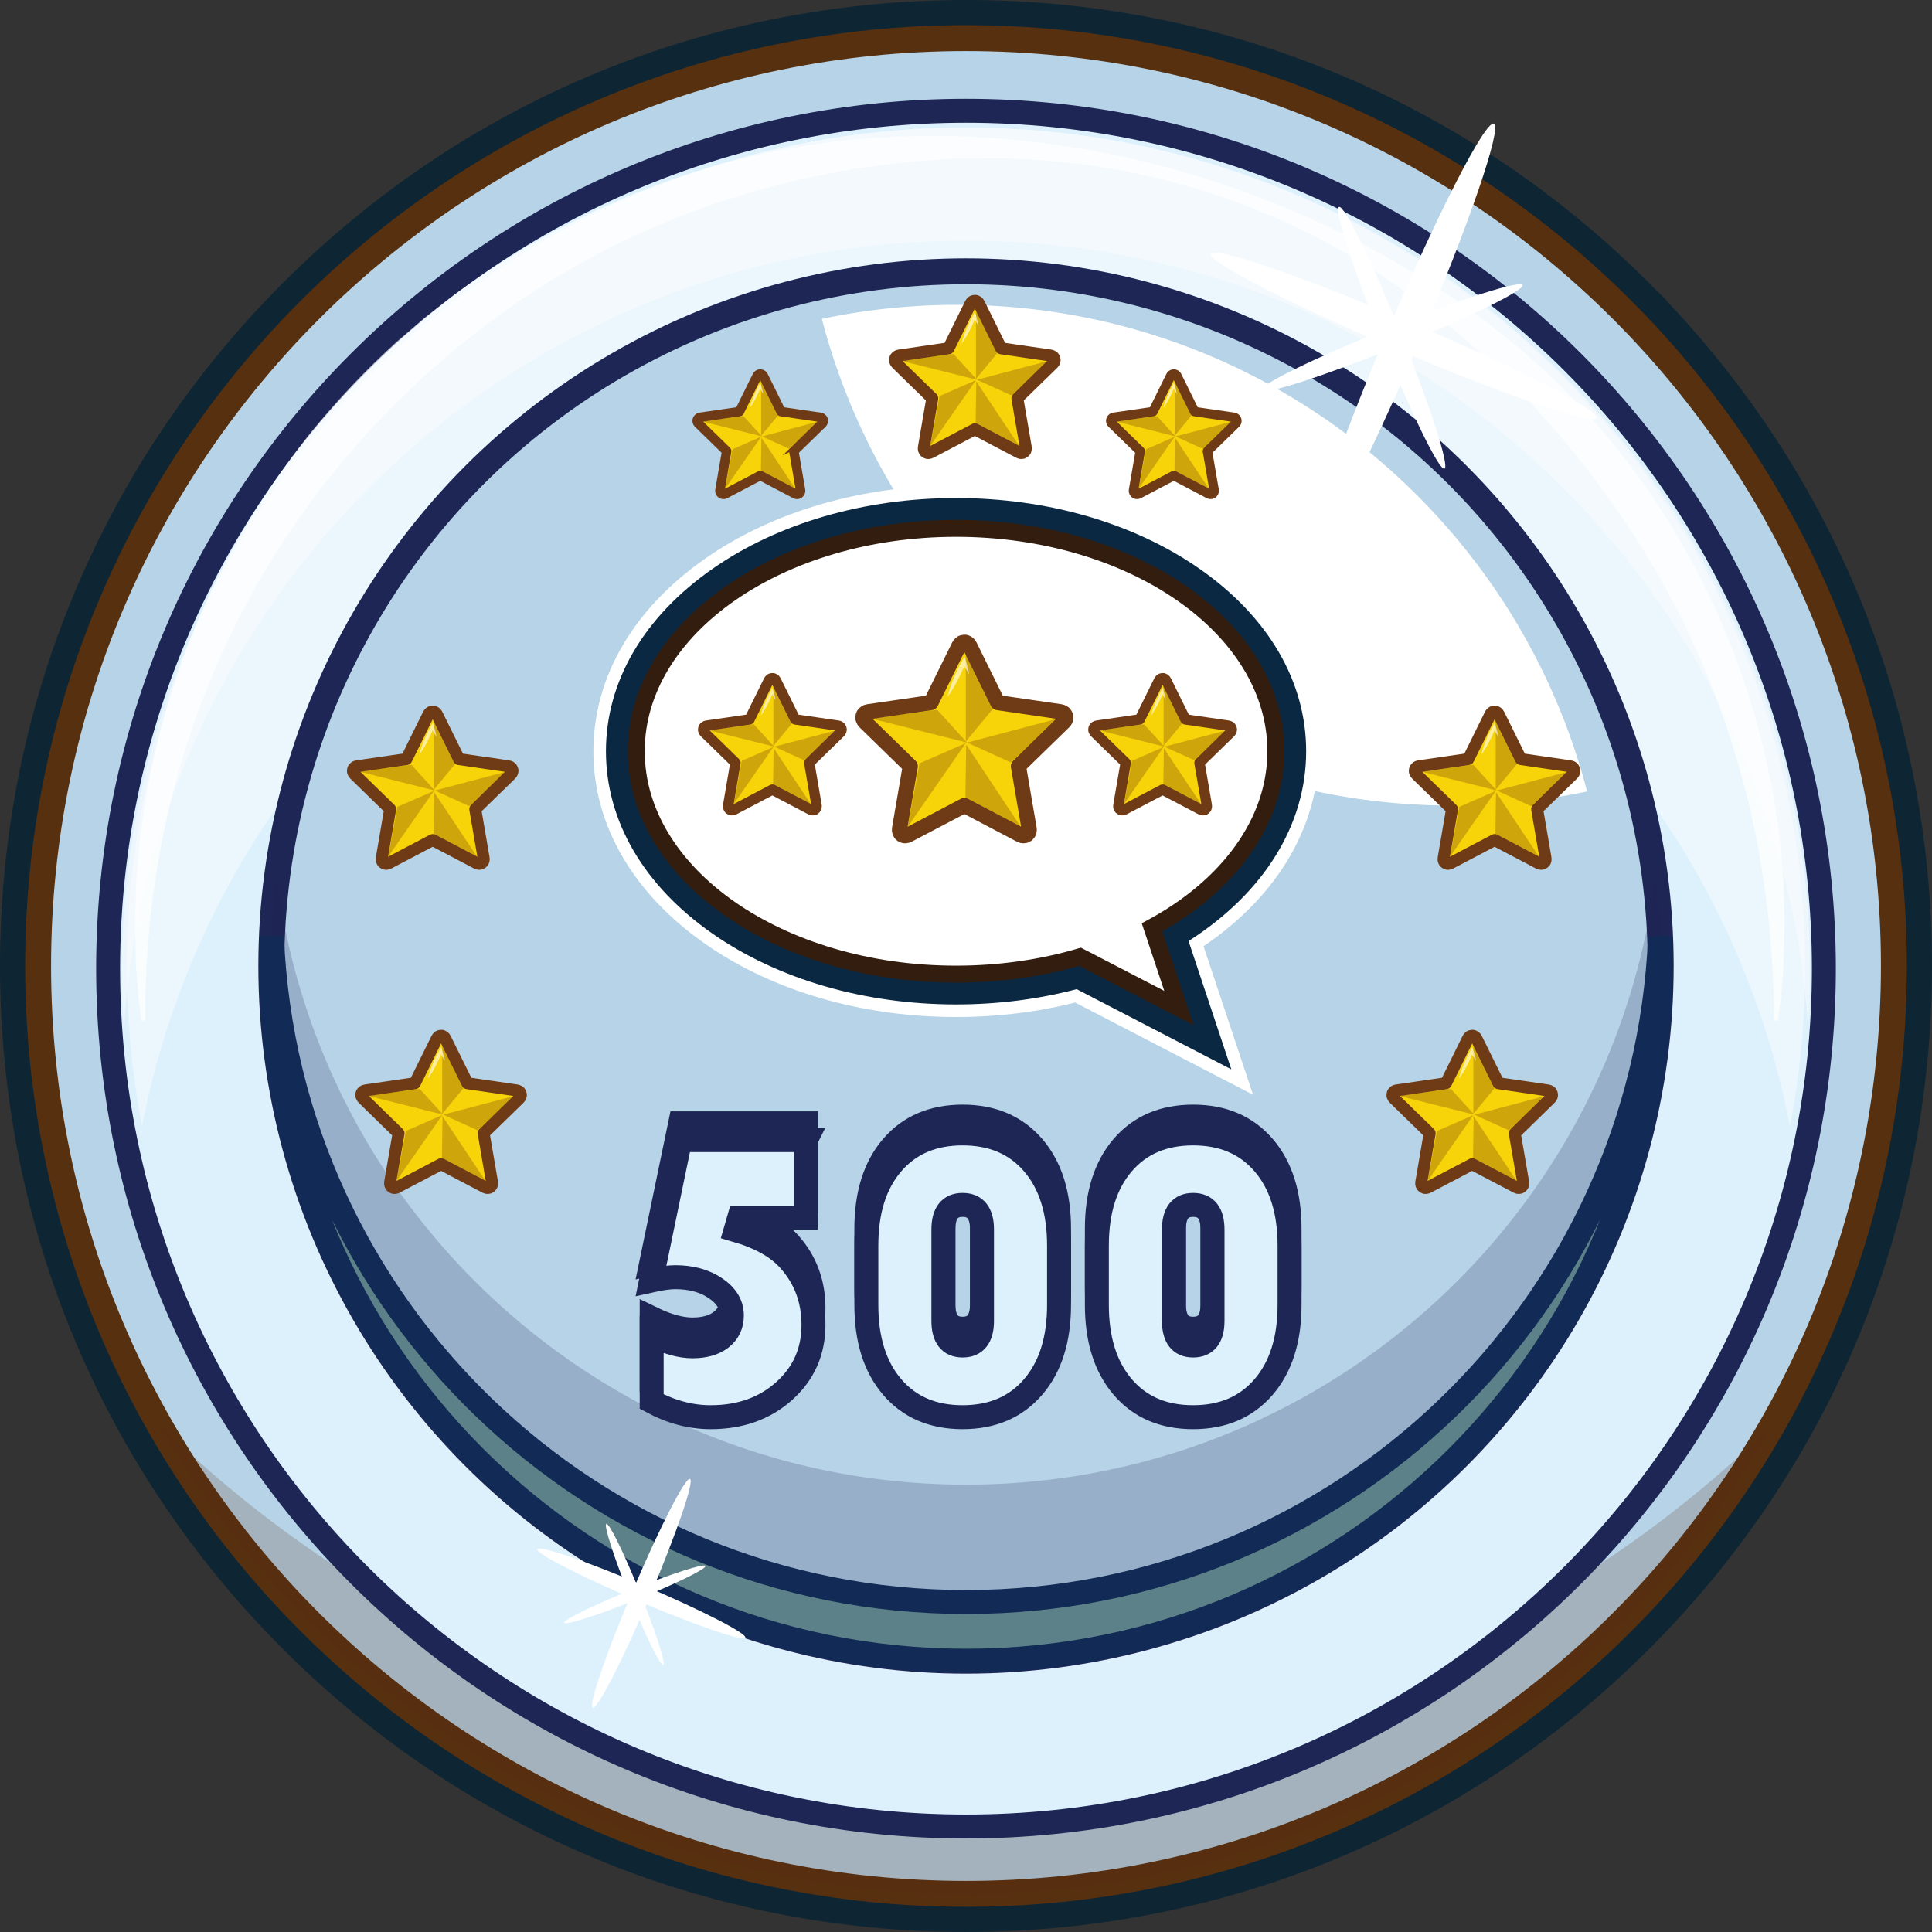 <svg height="691.384" width="691.389" xmlns="http://www.w3.org/2000/svg"><rect width="100%" height="100%" fill="#333333" stroke="none"/><path d="M13.637 345.694c0-183.391 148.669-332.058 332.059-332.058s332.056 148.667 332.056 332.058c0 183.387-148.666 332.055-332.056 332.055S13.637 529.081 13.637 345.694z" fill="#1f74ba" stroke="#8baed1" stroke-miterlimit="10" stroke-width="12.368"/><path d="M583.773 107.615C520.182 44.022 435.631 9 345.696 9c-89.934 0-174.486 35.022-238.079 98.615C44.023 171.208 9 255.76 9 345.694c0 89.932 35.023 174.482 98.617 238.076 63.593 63.592 148.145 98.613 238.079 98.613 89.935 0 174.486-35.021 238.078-98.613 63.594-63.594 98.615-148.145 98.615-238.076 0-89.935-35.022-174.486-98.616-238.079z" fill="#8baed1" stroke="#0e2533" stroke-miterlimit="10" stroke-width="18"/><path d="M13.637 345.694c0-183.391 148.669-332.058 332.059-332.058s332.056 148.667 332.056 332.058c0 183.387-148.666 332.055-332.056 332.055S13.637 529.081 13.637 345.694z" fill="#b7d3e7" stroke="#573010" stroke-miterlimit="10" stroke-width="9.273"/><path d="M345.697 627.749c-112.447 0-214.361-45.023-288.748-118.008 57.125 100.34 165.028 168.008 288.747 168.008 123.718 0 231.619-67.668 288.744-168.004-74.385 72.981-176.297 118.004-288.743 118.004z" fill="#573010" opacity=".2"/><path d="M38.693 346.638c0-169.553 137.451-307.001 307.003-307.001s307 137.449 307 307.001c0 169.549-137.447 306.998-307 306.998S38.693 516.187 38.693 346.638z" fill="#ddf1fc" stroke="#1e2655" stroke-miterlimit="10" stroke-width="8.573"/><path d="M345.696 159.893c146.316 0 268.166 104.647 294.851 243.175a301.693 301.693 0 005.451-57.128c0-165.854-134.451-300.303-300.302-300.303-165.853 0-300.304 134.45-300.304 300.303 0 19.536 1.887 38.632 5.452 57.128C77.528 264.54 199.381 159.893 345.696 159.893z" fill="#fff" opacity=".4"/><circle cx="345.696" cy="345.692" fill="#b7d3e7" r="248.609" stroke="#1e2655" stroke-miterlimit="10" stroke-width="9.273"/><path d="M345.696 531.293c-126.632 0-231.147-94.677-246.63-217.104a250.964 250.964 0 00-1.979 31.503c0 137.301 111.305 248.607 248.609 248.607 137.302 0 248.609-111.307 248.609-248.607 0-10.672-.674-21.186-1.979-31.503-15.482 122.427-120 217.104-246.63 217.104z" fill="#202154" opacity=".2"/><path d="M294.112 114.121c26.076 100.187 117.146 174.148 225.499 174.148 16.578 0 32.748-1.744 48.346-5.036-26.076-100.188-117.148-174.148-225.499-174.148a233.976 233.976 0 00-48.346 5.036z" fill="#fff"/><path d="M345.696 573.302c-133.771 0-242.845-105.656-248.371-238.066-.15 3.468-.238 6.952-.238 10.457 0 137.301 111.305 248.607 248.609 248.607 137.302 0 248.609-111.307 248.609-248.607 0-3.506-.088-6.991-.238-10.46-5.524 132.411-114.602 238.069-248.371 238.069z" fill="#5d8188" stroke="#112b56" stroke-miterlimit="10" stroke-width="8.573"/><path d="M345.696 86.138c160.019 0 290.953 124.433 301.375 281.816.445-6.695.689-13.443.689-20.252 0-166.825-135.236-302.066-302.064-302.066-166.827 0-302.067 135.241-302.067 302.066 0 6.809.246 13.557.688 20.252C54.741 210.571 185.675 86.138 345.696 86.138z" fill="#f9fafb" opacity=".6"/><g fill="#fff"><path d="M634.869 365.183l-.224-10.791-.248-5.838c-.05-1.05-.071-2.236-.15-3.307l-.303-3.671c-.475-5.071-.689-10.986-1.642-17.362l-.618-4.935c-.218-1.685-.395-3.41-.722-5.179l-1.847-11.076-.242-1.449-.318-1.452-.646-2.945-1.326-6.052-.664-3.108c-.22-1.046-.535-2.081-.802-3.136l-1.696-6.413a313.628 313.628 0 00-21.211-56.223c-9.726-19.75-22.638-39.897-38.382-59.57l-6.115-7.293c-1.985-2.509-4.208-4.834-6.379-7.236l-3.259-3.625-1.634-1.827-1.72-1.752-6.949-7.055c-1.139-1.214-2.408-2.291-3.615-3.446a30142.636 30142.636 0 01-7.361-6.893c-1.27-1.114-2.572-2.196-3.863-3.3l-3.895-3.312c-1.317-1.087-2.572-2.266-3.95-3.288l-8.199-6.326c-.69-.526-1.368-1.072-2.071-1.583l-2.141-1.493-4.313-2.975-4.336-2.987c-1.464-.974-2.982-1.866-4.477-2.807l-4.513-2.796c-1.519-.914-2.994-1.917-4.577-2.73l-9.419-5.109c-12.773-6.505-26.225-12.118-40.201-16.505-3.494-1.088-7.045-2.02-10.583-3.008-1.777-.463-3.529-1.029-5.331-1.409l-5.396-1.185-5.407-1.156c-.904-.182-1.799-.412-2.711-.553l-2.734-.442-10.944-1.771c-7.367-.727-14.715-1.659-22.129-1.87-3.7-.154-7.394-.406-11.102-.298l-11 .075a324.73 324.73 0 00-44.017 4.812l-10.751 2.216-2.68.551c-.895.178-1.77.444-2.655.662l-5.29 1.371-5.285 1.333c-1.766.42-3.481 1.026-5.221 1.529-3.46 1.076-6.943 2.053-10.362 3.2-13.683 4.599-26.873 10.188-39.492 16.5l-9.321 4.941-1.16.615-1.128.671-2.257 1.334-4.503 2.656c-1.491.894-3.008 1.74-4.471 2.667l-4.336 2.85-4.318 2.835-2.153 1.412c-.707.485-1.39 1.004-2.084 1.504l-8.265 6.015c-1.391.972-2.66 2.1-3.99 3.137l-3.958 3.14c-1.313 1.048-2.638 2.074-3.931 3.133l-3.765 3.294-3.747 3.275c-1.234 1.102-2.528 2.13-3.693 3.295l-7.117 6.767-1.764 1.683-1.679 1.758-3.35 3.494c-4.579 4.529-8.637 9.43-12.812 14.112-2.019 2.399-3.929 4.862-5.889 7.257l-2.907 3.599c-.958 1.201-1.822 2.465-2.734 3.688l-5.36 7.331c-1.704 2.472-3.333 4.968-4.985 7.42-3.4 4.848-6.226 9.935-9.212 14.808-.364.614-.745 1.218-1.093 1.837l-1.005 1.874-1.997 3.723c-1.305 2.48-2.686 4.895-3.896 7.361-9.92 19.635-16.784 38.755-21.588 56.067l-1.709 6.413c-.269 1.055-.586 2.09-.808 3.136l-.67 3.109a24222.473 24222.473 0 01-2.306 10.45l-.245 1.449-1.865 11.079c-.332 1.765-.509 3.506-.725 5.201l-.613 4.964c-.942 6.445-1.159 12.25-1.608 17.302l-.289 3.65c-.076 1.107-.092 2.289-.138 3.354l-.223 5.882c-.102 3.504-.084 6.177-.118 7.99l-.029 2.748-1.459.096-.308-2.749c-.188-1.813-.538-4.518-.865-8.036l-.429-5.871c-.069-1.095-.173-2.171-.223-3.418l-.103-3.702c-.13-5.132-.385-11.051-.065-17.671l.152-5.106c.054-1.747.074-3.542.275-5.364l1.001-11.474.133-1.506.208-1.511.423-3.068.874-6.321.465-3.249c.158-1.092.412-2.176.616-3.279l1.323-6.723c3.669-18.207 9.802-38.438 19.148-59.458 9.521-20.914 22.392-42.53 39.028-63.094 8.437-10.175 17.683-20.162 27.907-29.569 1.232-1.224 2.578-2.331 3.895-3.477l3.982-3.42 4.003-3.435c1.373-1.106 2.779-2.177 4.172-3.271 2.806-2.163 5.571-4.407 8.479-6.485l8.841-6.149c.743-.51 1.474-1.039 2.229-1.534l2.297-1.44 4.609-2.888 4.626-2.896c1.56-.942 3.174-1.801 4.762-2.708l4.794-2.689 2.404-1.345 1.205-.671 1.237-.614 9.929-4.918c1.644-.854 3.355-1.574 5.058-2.316l5.114-2.23 5.128-2.23 5.243-1.988 5.254-1.99 2.631-.996c.876-.336 1.782-.592 2.672-.892l10.754-3.451c3.615-1.071 7.29-1.967 10.939-2.959 1.834-.46 3.644-1.023 5.502-1.399l5.565-1.171 5.577-1.137c.932-.178 1.854-.405 2.794-.543l2.818-.43 11.275-1.717c15.053-1.716 30.643-2.359 45.473-1.989l11.477.643c3.791.13 7.559.638 11.326 1.018 7.552.599 15.007 1.942 22.456 3.046l11.082 2.162 2.764.54c.922.174 1.826.437 2.739.651l5.458 1.352 5.455 1.319c1.822.416 3.595 1.019 5.393 1.519 3.571 1.08 7.178 2.022 10.718 3.152l10.542 3.567c.873.304 1.763.563 2.623.903l2.582 1.006 5.159 1.999 5.159 1.969 5.044 2.208 5.045 2.176c1.681.724 3.37 1.423 4.992 2.258 13.261 6.11 25.893 13.16 37.978 20.708l8.907 5.838c2.93 1.981 5.729 4.118 8.582 6.163 1.415 1.037 2.844 2.052 4.24 3.103l4.076 3.272 4.06 3.26c1.344 1.092 2.714 2.151 3.974 3.325 10.423 9.021 19.978 18.619 28.571 28.595 2.151 2.491 4.134 5.093 6.175 7.616l3.026 3.793c1.001 1.264 1.898 2.597 2.834 3.894l5.52 7.762c1.769 2.605 3.379 5.287 5.053 7.892 3.42 5.171 6.27 10.563 9.236 15.75.36.654.737 1.297 1.082 1.956l.994 1.992c.66 1.324 1.316 2.643 1.971 3.954 1.286 2.633 2.645 5.198 3.831 7.812 9.56 20.897 15.746 41.119 19.526 59.302l1.335 6.723c.206 1.104.462 2.188.622 3.28l.471 3.249.885 6.322.428 3.069.211 1.511.136 1.506 1.019 11.478c.206 1.817.227 3.629.278 5.386l.147 5.135c.309 6.69.057 12.5-.1 17.611l-.116 3.681c-.054 1.283-.163 2.355-.235 3.465l-.455 5.915c-.742 7.012-1.249 10.732-1.248 10.732z" opacity=".7"/><ellipse cx="502.295" cy="120.184" rx="5.954" ry="82.509" transform="rotate(23.055 502.33 120.197)"/><ellipse cx="502.294" cy="120.185" rx="5.413" ry="75.007" transform="rotate(113.06 502.29 120.178)"/><ellipse cx="498.005" cy="120.889" rx="3.644" ry="50.498" transform="scale(-1) rotate(-21.945 -623.537 2568.707)"/><ellipse cx="498.004" cy="120.889" rx="3.644" ry="50.498" transform="rotate(68.062 498.005 120.897)"/><ellipse cx="229.477" cy="570.185" rx="3.21" ry="44.487" transform="rotate(23.045 229.463 570.285)"/><ellipse cx="229.477" cy="570.185" rx="2.919" ry="40.444" transform="scale(-1) rotate(-66.945 -862.392 347.066)"/><ellipse cx="227.164" cy="570.564" rx="1.965" ry="27.228" transform="rotate(158.048 227.161 570.57)"/><ellipse cx="227.163" cy="570.564" rx="1.964" ry="27.228" transform="rotate(68.062 227.155 570.576)"/></g><path d="M154.558 256.243c.159-.323.42-.323.579 0l7.929 16.065c.159.323.581.629.937.681l17.73 2.576c.356.052.436.3.179.551l-12.83 12.506c-.257.251-.418.747-.358 1.101l3.028 17.658c.061.354-.15.508-.468.34l-15.857-8.337c-.318-.167-.839-.167-1.157 0l-15.858 8.337c-.318.167-.529.014-.468-.34l3.029-17.658c.061-.354-.101-.85-.358-1.101l-12.829-12.506c-.257-.251-.177-.499.179-.551l17.729-2.576c.356-.052.777-.358.937-.681z" fill="#f7d409"/><path d="M154.558 256.243c.159-.323.42-.323.579 0l7.929 16.065c.159.323.581.629.937.681l17.73 2.576c.356.052.436.3.179.551l-12.83 12.506c-.257.251-.418.747-.358 1.101l3.028 17.658c.061.354-.15.508-.468.34l-15.857-8.337c-.318-.167-.839-.167-1.157 0l-15.858 8.337c-.318.167-.529.014-.468-.34l3.029-17.658c.061-.354-.101-.85-.358-1.101l-12.829-12.506c-.257-.251-.177-.499.179-.551l17.729-2.576c.356-.052.777-.358.937-.681z" fill="none" stroke="#6f3b17" stroke-miterlimit="10" stroke-width="6.99"/><path d="M154.558 256.243c.159-.323.42-.323.579 0l7.929 16.065c.159.323.581.629.937.681l17.73 2.576c.356.052.436.3.179.551l-12.83 12.506c-.257.251-.418.747-.358 1.101l3.028 17.658c.061.354-.15.508-.468.34l-15.857-8.337c-.318-.167-.839-.167-1.157 0l-15.858 8.337c-.318.167-.529.014-.468-.34l3.029-17.658c.061-.354-.101-.85-.358-1.101l-12.829-12.506c-.257-.251-.177-.499.179-.551l17.729-2.576c.356-.052.777-.358.937-.681z" fill="#f7d409"/><path d="M154.558 256.243c.159-.323.42-.323.579 0l7.929 16.065c.159.323.581.629.937.681l17.73 2.576c.356.052.436.3.179.551l-12.83 12.506c-.257.251-.418.747-.358 1.101l3.028 17.658c.061.354-.15.508-.468.34l-15.857-8.337c-.318-.167-.839-.167-1.157 0l-15.858 8.337c-.318.167-.529.014-.468-.34l3.029-17.658c.061-.354-.101-.85-.358-1.101l-12.829-12.506c-.257-.251-.177-.499.179-.551l17.729-2.576c.356-.052.777-.358.937-.681z" fill="none" stroke="#6f3b17" stroke-miterlimit="10" stroke-width="1.557"/><g fill="#6f3b17"><path d="M155.256 256.483v26.121l8.079-9.748zM171.481 307.718l-16.121-24.243-.227 15.525zM138.91 306.578l16.346-23.539-13.022 5.702zM181.29 276.113l-25.681 6.791 12.288 5.583z" opacity=".3"/><path d="M128.509 276.113l27.1 6.791-8.418-9.237z" opacity=".3"/></g><path d="M150.107 269.99c.199-.915.47-1.796.765-2.667.297-.869.629-1.723.98-2.566a47.976 47.976 0 012.401-4.927l.623-1.102.363 1.126c.396 1.229.742 2.478.958 3.779-.754-1.083-1.38-2.217-1.956-3.373l.986.024a47.975 47.975 0 01-2.233 5.005 42.063 42.063 0 01-1.337 2.4 23.696 23.696 0 01-1.55 2.301z" fill="#fff" opacity=".6"/><path d="M534.559 256.243c.159-.323.419-.323.578 0l7.93 16.065c.159.323.58.629.937.681l17.729 2.576c.356.052.437.3.18.551l-12.83 12.506c-.257.251-.418.747-.357 1.101l3.027 17.658c.061.354-.15.508-.469.34l-15.855-8.337c-.318-.167-.84-.167-1.158 0l-15.857 8.337c-.318.167-.529.014-.469-.34l3.029-17.658c.061-.354-.101-.85-.357-1.101l-12.83-12.506c-.257-.251-.177-.499.18-.551l17.729-2.576c.356-.052.777-.358.937-.681z" fill="#f7d409"/><path d="M534.559 256.243c.159-.323.419-.323.578 0l7.93 16.065c.159.323.58.629.937.681l17.729 2.576c.356.052.437.3.18.551l-12.83 12.506c-.257.251-.418.747-.357 1.101l3.027 17.658c.061.354-.15.508-.469.34l-15.855-8.337c-.318-.167-.84-.167-1.158 0l-15.857 8.337c-.318.167-.529.014-.469-.34l3.029-17.658c.061-.354-.101-.85-.357-1.101l-12.83-12.506c-.257-.251-.177-.499.18-.551l17.729-2.576c.356-.052.777-.358.937-.681z" fill="none" stroke="#6f3b17" stroke-miterlimit="10" stroke-width="6.99"/><path d="M534.559 256.243c.159-.323.419-.323.578 0l7.93 16.065c.159.323.58.629.937.681l17.729 2.576c.356.052.437.3.18.551l-12.83 12.506c-.257.251-.418.747-.357 1.101l3.027 17.658c.061.354-.15.508-.469.34l-15.855-8.337c-.318-.167-.84-.167-1.158 0l-15.857 8.337c-.318.167-.529.014-.469-.34l3.029-17.658c.061-.354-.101-.85-.357-1.101l-12.83-12.506c-.257-.251-.177-.499.18-.551l17.729-2.576c.356-.052.777-.358.937-.681z" fill="#f7d409"/><path d="M534.559 256.243c.159-.323.419-.323.578 0l7.93 16.065c.159.323.58.629.937.681l17.729 2.576c.356.052.437.3.18.551l-12.83 12.506c-.257.251-.418.747-.357 1.101l3.027 17.658c.061.354-.15.508-.469.34l-15.855-8.337c-.318-.167-.84-.167-1.158 0l-15.857 8.337c-.318.167-.529.014-.469-.34l3.029-17.658c.061-.354-.101-.85-.357-1.101l-12.83-12.506c-.257-.251-.177-.499.18-.551l17.729-2.576c.356-.052.777-.358.937-.681z" fill="none" stroke="#6f3b17" stroke-miterlimit="10" stroke-width="1.557"/><g fill="#6f3b17"><path d="M535.256 256.483v26.121l8.08-9.748zM551.48 307.718l-16.121-24.243-.226 15.525zM518.91 306.578l16.346-23.539-13.022 5.702zM561.289 276.113l-25.68 6.791 12.287 5.583z" opacity=".3"/><path d="M508.51 276.113l27.099 6.791-8.418-9.237z" opacity=".3"/></g><path d="M530.107 269.99c.198-.915.47-1.796.766-2.667a42.78 42.78 0 01.979-2.566 47.778 47.778 0 012.402-4.927l.622-1.102.363 1.126c.396 1.229.742 2.478.959 3.779-.755-1.083-1.38-2.217-1.955-3.373l.985.024a47.76 47.76 0 01-2.232 5.005 42.079 42.079 0 01-1.338 2.4 23.527 23.527 0 01-1.551 2.301z" fill="#fff" opacity=".6"/><path d="M157.558 372.242c.159-.322.42-.322.579 0l7.929 16.066c.159.322.581.628.937.68l17.73 2.577c.356.052.436.299.179.55l-12.83 12.507c-.257.251-.418.746-.358 1.101l3.028 17.658c.061.354-.15.508-.468.34l-15.857-8.336c-.318-.168-.839-.168-1.157 0l-15.858 8.336c-.318.168-.529.015-.468-.34l3.029-17.658c.061-.354-.101-.85-.358-1.101l-12.829-12.507c-.257-.251-.177-.498.179-.55l17.729-2.577c.356-.052.777-.357.937-.68z" fill="#f7d409"/><path d="M157.558 372.242c.159-.322.42-.322.579 0l7.929 16.066c.159.322.581.628.937.68l17.73 2.577c.356.052.436.299.179.55l-12.83 12.507c-.257.251-.418.746-.358 1.101l3.028 17.658c.061.354-.15.508-.468.34l-15.857-8.336c-.318-.168-.839-.168-1.157 0l-15.858 8.336c-.318.168-.529.015-.468-.34l3.029-17.658c.061-.354-.101-.85-.358-1.101l-12.829-12.507c-.257-.251-.177-.498.179-.55l17.729-2.577c.356-.052.777-.357.937-.68z" fill="none" stroke="#6f3b17" stroke-miterlimit="10" stroke-width="6.99"/><path d="M157.558 372.242c.159-.322.42-.322.579 0l7.929 16.066c.159.322.581.628.937.68l17.73 2.577c.356.052.436.299.179.55l-12.83 12.507c-.257.251-.418.746-.358 1.101l3.028 17.658c.061.354-.15.508-.468.34l-15.857-8.336c-.318-.168-.839-.168-1.157 0l-15.858 8.336c-.318.168-.529.015-.468-.34l3.029-17.658c.061-.354-.101-.85-.358-1.101l-12.829-12.507c-.257-.251-.177-.498.179-.55l17.729-2.577c.356-.052.777-.357.937-.68z" fill="#f7d409"/><path d="M157.558 372.242c.159-.322.42-.322.579 0l7.929 16.066c.159.322.581.628.937.68l17.73 2.577c.356.052.436.299.179.55l-12.83 12.507c-.257.251-.418.746-.358 1.101l3.028 17.658c.061.354-.15.508-.468.34l-15.857-8.336c-.318-.168-.839-.168-1.157 0l-15.858 8.336c-.318.168-.529.015-.468-.34l3.029-17.658c.061-.354-.101-.85-.358-1.101l-12.829-12.507c-.257-.251-.177-.498.179-.55l17.729-2.577c.356-.052.777-.357.937-.68z" fill="none" stroke="#6f3b17" stroke-miterlimit="10" stroke-width="1.557"/><g fill="#6f3b17"><path d="M158.256 372.483v26.121l8.079-9.749zM174.481 423.718l-16.121-24.243-.227 15.525zM141.91 422.578l16.346-23.539-13.022 5.702zM184.29 392.113l-25.681 6.791 12.288 5.583z" opacity=".3"/><path d="M131.509 392.113l27.1 6.791-8.418-9.238z" opacity=".3"/></g><path d="M153.107 385.99c.199-.915.47-1.797.765-2.667.297-.869.629-1.722.98-2.566a48.076 48.076 0 012.401-4.927l.623-1.102.363 1.126c.396 1.229.742 2.478.958 3.778-.754-1.082-1.38-2.217-1.956-3.372l.986.024a47.991 47.991 0 01-2.233 5.006 42.037 42.037 0 01-1.337 2.399 23.575 23.575 0 01-1.55 2.301z" fill="#fff" opacity=".6"/><path d="M526.559 372.242c.159-.322.419-.322.578 0l7.93 16.066c.159.322.58.628.937.68l17.729 2.577c.356.052.437.299.179.55l-12.828 12.507c-.258.251-.419.746-.358 1.101l3.027 17.658c.061.354-.15.508-.469.34l-15.855-8.336c-.318-.168-.84-.168-1.158 0l-15.857 8.336c-.318.168-.529.015-.469-.34l3.029-17.658c.061-.354-.101-.85-.358-1.101l-12.829-12.507c-.257-.251-.177-.498.18-.55l17.729-2.577c.356-.052.777-.357.937-.68z" fill="#f7d409"/><path d="M526.559 372.242c.159-.322.419-.322.578 0l7.93 16.066c.159.322.58.628.937.68l17.729 2.577c.356.052.437.299.179.55l-12.828 12.507c-.258.251-.419.746-.358 1.101l3.027 17.658c.061.354-.15.508-.469.34l-15.855-8.336c-.318-.168-.84-.168-1.158 0l-15.857 8.336c-.318.168-.529.015-.469-.34l3.029-17.658c.061-.354-.101-.85-.358-1.101l-12.829-12.507c-.257-.251-.177-.498.18-.55l17.729-2.577c.356-.052.777-.357.937-.68z" fill="none" stroke="#6f3b17" stroke-miterlimit="10" stroke-width="6.99"/><path d="M526.559 372.242c.159-.322.419-.322.578 0l7.93 16.066c.159.322.58.628.937.68l17.729 2.577c.356.052.437.299.179.55l-12.828 12.507c-.258.251-.419.746-.358 1.101l3.027 17.658c.061.354-.15.508-.469.34l-15.855-8.336c-.318-.168-.84-.168-1.158 0l-15.857 8.336c-.318.168-.529.015-.469-.34l3.029-17.658c.061-.354-.101-.85-.358-1.101l-12.829-12.507c-.257-.251-.177-.498.18-.55l17.729-2.577c.356-.052.777-.357.937-.68z" fill="#f7d409"/><path d="M526.559 372.242c.159-.322.419-.322.578 0l7.93 16.066c.159.322.58.628.937.68l17.729 2.577c.356.052.437.299.179.55l-12.828 12.507c-.258.251-.419.746-.358 1.101l3.027 17.658c.061.354-.15.508-.469.34l-15.855-8.336c-.318-.168-.84-.168-1.158 0l-15.857 8.336c-.318.168-.529.015-.469-.34l3.029-17.658c.061-.354-.101-.85-.358-1.101l-12.829-12.507c-.257-.251-.177-.498.18-.55l17.729-2.577c.356-.052.777-.357.937-.68z" fill="none" stroke="#6f3b17" stroke-miterlimit="10" stroke-width="1.557"/><g fill="#6f3b17"><path d="M527.256 372.483v26.121l8.08-9.749zM543.48 423.718l-16.121-24.243-.226 15.525zM510.91 422.578l16.346-23.539-13.022 5.702zM553.289 392.113l-25.68 6.791 12.287 5.583z" opacity=".3"/><path d="M500.51 392.113l27.099 6.791-8.418-9.238z" opacity=".3"/></g><path d="M522.107 385.99c.198-.915.47-1.797.766-2.667.297-.869.629-1.722.979-2.566a47.878 47.878 0 012.402-4.927l.622-1.102.363 1.126c.396 1.229.742 2.478.959 3.778-.755-1.082-1.38-2.217-1.955-3.372l.985.024a47.776 47.776 0 01-2.232 5.006 42.053 42.053 0 01-1.338 2.399 23.407 23.407 0 01-1.551 2.301z" fill="#fff" opacity=".6"/><path d="M348.559 109.243c.159-.323.419-.323.578 0l7.93 16.065c.159.323.58.629.937.681l17.729 2.576c.356.052.437.3.18.551l-12.83 12.506c-.257.251-.418.747-.357 1.101l3.027 17.658c.061.354-.15.508-.469.34l-15.855-8.337c-.318-.167-.84-.167-1.158 0l-15.858 8.337c-.318.167-.529.014-.468-.34l3.029-17.658c.061-.354-.1-.85-.358-1.101l-12.829-12.506c-.258-.251-.177-.499.179-.551l17.729-2.576c.356-.052.777-.358.937-.681z" fill="#f7d409"/><path d="M348.559 109.243c.159-.323.419-.323.578 0l7.93 16.065c.159.323.58.629.937.681l17.729 2.576c.356.052.437.3.18.551l-12.83 12.506c-.257.251-.418.747-.357 1.101l3.027 17.658c.061.354-.15.508-.469.34l-15.855-8.337c-.318-.167-.84-.167-1.158 0l-15.858 8.337c-.318.167-.529.014-.468-.34l3.029-17.658c.061-.354-.1-.85-.358-1.101l-12.829-12.506c-.258-.251-.177-.499.179-.551l17.729-2.576c.356-.052.777-.358.937-.681z" fill="none" stroke="#6f3b17" stroke-miterlimit="10" stroke-width="6.99"/><path d="M348.559 109.243c.159-.323.419-.323.578 0l7.93 16.065c.159.323.58.629.937.681l17.729 2.576c.356.052.437.3.18.551l-12.83 12.506c-.257.251-.418.747-.357 1.101l3.027 17.658c.061.354-.15.508-.469.34l-15.855-8.337c-.318-.167-.84-.167-1.158 0l-15.858 8.337c-.318.167-.529.014-.468-.34l3.029-17.658c.061-.354-.1-.85-.358-1.101l-12.829-12.506c-.258-.251-.177-.499.179-.551l17.729-2.576c.356-.052.777-.358.937-.681z" fill="#f7d409"/><path d="M348.559 109.243c.159-.323.419-.323.578 0l7.93 16.065c.159.323.58.629.937.681l17.729 2.576c.356.052.437.3.18.551l-12.83 12.506c-.257.251-.418.747-.357 1.101l3.027 17.658c.061.354-.15.508-.469.34l-15.855-8.337c-.318-.167-.84-.167-1.158 0l-15.858 8.337c-.318.167-.529.014-.468-.34l3.029-17.658c.061-.354-.1-.85-.358-1.101l-12.829-12.506c-.258-.251-.177-.499.179-.551l17.729-2.576c.356-.052.777-.358.937-.681z" fill="none" stroke="#6f3b17" stroke-miterlimit="10" stroke-width="1.557"/><g fill="#6f3b17"><path d="M349.256 109.483v26.121l8.08-9.748zM365.48 160.718l-16.121-24.243-.226 15.525zM332.91 159.578l16.346-23.539-13.022 5.702zM375.289 129.113l-25.68 6.791 12.287 5.583z" opacity=".3"/><path d="M322.509 129.113l27.1 6.791-8.418-9.237z" opacity=".3"/></g><path d="M344.107 122.99c.199-.915.47-1.797.765-2.667a42.79 42.79 0 01.98-2.566 47.778 47.778 0 012.402-4.927l.623-1.102.362 1.126c.396 1.229.742 2.478.959 3.779-.755-1.083-1.38-2.217-1.955-3.373l.985.024a47.56 47.56 0 01-2.233 5.005 42.063 42.063 0 01-1.337 2.4 23.89 23.89 0 01-1.551 2.301z" fill="#fff" opacity=".6"/><path d="M271.835 135.12c.125-.255.332-.255.457 0l6.264 12.69c.125.255.458.497.74.538l14.006 2.035c.281.041.345.236.142.435l-10.136 9.88a1.1 1.1 0 00-.282.87l2.393 13.948c.048.28-.118.401-.37.269l-12.527-6.586a1.104 1.104 0 00-.914 0l-12.527 6.586c-.251.132-.418.011-.37-.269l2.393-13.948a1.107 1.107 0 00-.282-.87l-10.135-9.88c-.203-.198-.14-.394.142-.435l14.005-2.035c.281-.041.614-.283.74-.538z" fill="#f7d409"/><path d="M271.835 135.12c.125-.255.332-.255.457 0l6.264 12.69c.125.255.458.497.74.538l14.006 2.035c.281.041.345.236.142.435l-10.136 9.88a1.1 1.1 0 00-.282.87l2.393 13.948c.048.28-.118.401-.37.269l-12.527-6.586a1.104 1.104 0 00-.914 0l-12.527 6.586c-.251.132-.418.011-.37-.269l2.393-13.948a1.107 1.107 0 00-.282-.87l-10.135-9.88c-.203-.198-.14-.394.142-.435l14.005-2.035c.281-.041.614-.283.74-.538z" fill="none" stroke="#6f3b17" stroke-miterlimit="10" stroke-width="5.522"/><path d="M271.835 135.12c.125-.255.332-.255.457 0l6.264 12.69c.125.255.458.497.74.538l14.006 2.035c.281.041.345.236.142.435l-10.136 9.88a1.1 1.1 0 00-.282.87l2.393 13.948c.048.28-.118.401-.37.269l-12.527-6.586a1.104 1.104 0 00-.914 0l-12.527 6.586c-.251.132-.418.011-.37-.269l2.393-13.948a1.107 1.107 0 00-.282-.87l-10.135-9.88c-.203-.198-.14-.394.142-.435l14.005-2.035c.281-.041.614-.283.74-.538z" fill="#f7d409"/><path d="M271.835 135.12c.125-.255.332-.255.457 0l6.264 12.69c.125.255.458.497.74.538l14.006 2.035c.281.041.345.236.142.435l-10.136 9.88a1.1 1.1 0 00-.282.87l2.393 13.948c.048.28-.118.401-.37.269l-12.527-6.586a1.104 1.104 0 00-.914 0l-12.527 6.586c-.251.132-.418.011-.37-.269l2.393-13.948a1.107 1.107 0 00-.282-.87l-10.135-9.88c-.203-.198-.14-.394.142-.435l14.005-2.035c.281-.041.614-.283.74-.538z" fill="none" stroke="#6f3b17" stroke-miterlimit="10" stroke-width="1.23"/><g fill="#6f3b17"><path d="M272.387 135.31v20.633l6.383-7.7zM285.205 175.782l-12.736-19.151-.178 12.265zM259.475 174.882l12.912-18.594-10.286 4.504zM292.953 150.816l-20.287 5.365 9.707 4.41z" opacity=".3"/><path d="M251.259 150.816l21.407 5.365-6.65-7.297z" opacity=".3"/></g><path d="M268.32 145.979c.326-1.44.824-2.8 1.379-4.134a39.489 39.489 0 011.897-3.892l.491-.874.288.893c.313.97.586 1.957.758 2.985-.596-.855-1.09-1.751-1.545-2.664l.779.019a39.378 39.378 0 01-1.764 3.954c-.666 1.283-1.389 2.538-2.283 3.713z" fill="#fff" opacity=".6"/><path d="M419.836 135.12c.126-.255.331-.255.457 0l6.264 12.69c.126.255.459.497.739.538l14.006 2.035c.28.041.345.236.141.435l-10.135 9.88a1.101 1.101 0 00-.283.87l2.395 13.948c.048.28-.119.401-.37.269l-12.527-6.586a1.104 1.104 0 00-.914 0l-12.527 6.586c-.251.132-.418.011-.37-.269l2.393-13.948a1.104 1.104 0 00-.283-.87l-10.133-9.88c-.204-.198-.14-.394.141-.435l14.006-2.035c.28-.041.613-.283.739-.538z" fill="#f7d409"/><path d="M419.836 135.12c.126-.255.331-.255.457 0l6.264 12.69c.126.255.459.497.739.538l14.006 2.035c.28.041.345.236.141.435l-10.135 9.88a1.101 1.101 0 00-.283.87l2.395 13.948c.048.28-.119.401-.37.269l-12.527-6.586a1.104 1.104 0 00-.914 0l-12.527 6.586c-.251.132-.418.011-.37-.269l2.393-13.948a1.104 1.104 0 00-.283-.87l-10.133-9.88c-.204-.198-.14-.394.141-.435l14.006-2.035c.28-.041.613-.283.739-.538z" fill="none" stroke="#6f3b17" stroke-miterlimit="10" stroke-width="5.522"/><path d="M419.836 135.12c.126-.255.331-.255.457 0l6.264 12.69c.126.255.459.497.739.538l14.006 2.035c.28.041.345.236.141.435l-10.135 9.88a1.101 1.101 0 00-.283.87l2.395 13.948c.048.28-.119.401-.37.269l-12.527-6.586a1.104 1.104 0 00-.914 0l-12.527 6.586c-.251.132-.418.011-.37-.269l2.393-13.948a1.104 1.104 0 00-.283-.87l-10.133-9.88c-.204-.198-.14-.394.141-.435l14.006-2.035c.28-.041.613-.283.739-.538z" fill="#f7d409"/><path d="M419.836 135.12c.126-.255.331-.255.457 0l6.264 12.69c.126.255.459.497.739.538l14.006 2.035c.28.041.345.236.141.435l-10.135 9.88a1.101 1.101 0 00-.283.87l2.395 13.948c.048.28-.119.401-.37.269l-12.527-6.586a1.104 1.104 0 00-.914 0l-12.527 6.586c-.251.132-.418.011-.37-.269l2.393-13.948a1.104 1.104 0 00-.283-.87l-10.133-9.88c-.204-.198-.14-.394.141-.435l14.006-2.035c.28-.041.613-.283.739-.538z" fill="none" stroke="#6f3b17" stroke-miterlimit="10" stroke-width="1.23"/><path d="M420.387 135.31v20.633l6.383-7.7zM433.205 175.782l-12.736-19.151-.178 12.265zM407.475 174.882l12.912-18.594-10.285 4.504zM440.953 150.816l-20.287 5.365 9.707 4.41z" fill="#6f3b17" opacity=".3"/><path d="M399.26 150.816l21.406 5.365-6.65-7.297z" fill="#6f3b17" opacity=".3"/><path d="M416.32 145.979c.326-1.44.823-2.8 1.378-4.134a39.706 39.706 0 011.896-3.892l.491-.874.288.893c.313.971.587 1.957.759 2.985-.597-.855-1.091-1.751-1.546-2.664l.779.019a39.605 39.605 0 01-1.764 3.954c-.663 1.283-1.386 2.538-2.281 3.713z" fill="#fff" opacity=".6"/><g stroke-miterlimit="10"><g fill="#ddf1fc" stroke="#1e2655" stroke-width="8.573"><path d="M288.346 401.998v27.783h-23.813l-1.276 4.393c8.693 2.506 15.119 6.119 19.277 10.844 5.716 6.426 8.576 14.127 8.576 23.104 0 9.498-3.485 17.377-10.454 23.637-6.97 6.26-15.746 9.389-26.329 9.389-7.135 0-14.174-1.865-21.12-5.598v-23.813c5.528 2.693 10.394 4.039 14.6 4.039 4.346 0 7.784-.992 10.312-2.977 2.527-1.984 3.792-4.678 3.792-8.078 0-3.828-1.949-7.064-5.847-9.711-3.898-2.645-8.706-3.969-14.422-3.969-2.174 0-5.056.402-8.646 1.205l10.418-50.248zM310.032 460.963v-21.26c0-12.379 3.083-22.158 9.249-29.342 6.166-7.182 14.564-10.771 25.193-10.771 10.631 0 19.042 3.59 25.231 10.771 6.189 7.184 9.285 16.963 9.285 29.342v21.26c0 12.379-3.096 22.172-9.285 29.377s-14.6 10.807-25.231 10.807c-10.629 0-19.028-3.602-25.193-10.807-6.166-7.205-9.249-16.998-9.249-29.377zm27.569-26.93v32.6c0 5.906 2.292 8.859 6.873 8.859 4.631 0 6.946-2.953 6.946-8.859v-32.6c0-5.906-2.314-8.859-6.946-8.859-4.581 0-6.873 2.953-6.873 8.859zM392.525 460.963v-21.26c0-12.379 3.084-22.158 9.25-29.342 6.166-7.182 14.563-10.771 25.193-10.771s19.041 3.59 25.23 10.771c6.189 7.184 9.285 16.963 9.285 29.342v21.26c0 12.379-3.096 22.172-9.285 29.377s-14.6 10.807-25.23 10.807-19.027-3.602-25.193-10.807-9.25-16.998-9.25-29.377zm27.571-26.93v32.6c0 5.906 2.291 8.859 6.873 8.859 4.631 0 6.945-2.953 6.945-8.859v-32.6c0-5.906-2.314-8.859-6.945-8.859-4.582 0-6.873 2.953-6.873 8.859z"/><path d="M288.346 408.012v27.783h-23.813l-1.276 4.393c8.693 2.506 15.119 6.119 19.277 10.844 5.716 6.426 8.576 14.127 8.576 23.104 0 9.498-3.485 17.377-10.454 23.637-6.97 6.26-15.746 9.389-26.329 9.389-7.135 0-14.174-1.865-21.12-5.598V477.75c5.528 2.693 10.394 4.039 14.6 4.039 4.346 0 7.784-.992 10.312-2.977 2.527-1.984 3.792-4.678 3.792-8.078 0-3.828-1.949-7.064-5.847-9.711-3.898-2.645-8.706-3.969-14.422-3.969-2.174 0-5.056.402-8.646 1.205l10.418-50.248h44.932zM310.032 466.977v-21.26c0-12.379 3.083-22.158 9.249-29.342 6.166-7.182 14.564-10.771 25.193-10.771 10.631 0 19.042 3.59 25.231 10.771 6.189 7.184 9.285 16.963 9.285 29.342v21.26c0 12.379-3.096 22.172-9.285 29.377s-14.6 10.807-25.231 10.807c-10.629 0-19.028-3.602-25.193-10.807-6.166-7.206-9.249-16.999-9.249-29.377zm27.569-26.93v32.6c0 5.906 2.292 8.859 6.873 8.859 4.631 0 6.946-2.953 6.946-8.859v-32.6c0-5.906-2.314-8.859-6.946-8.859-4.581 0-6.873 2.953-6.873 8.859zM392.525 466.977v-21.26c0-12.379 3.084-22.158 9.25-29.342 6.166-7.182 14.563-10.771 25.193-10.771s19.041 3.59 25.23 10.771c6.189 7.184 9.285 16.963 9.285 29.342v21.26c0 12.379-3.096 22.172-9.285 29.377s-14.6 10.807-25.23 10.807-19.027-3.602-25.193-10.807-9.25-16.999-9.25-29.377zm27.571-26.93v32.6c0 5.906 2.291 8.859 6.873 8.859 4.631 0 6.945-2.953 6.945-8.859v-32.6c0-5.906-2.314-8.859-6.945-8.859-4.582 0-6.873 2.953-6.873 8.859z"/></g><path d="M467.424 268.839c0-24.956-13.553-48.146-38.162-65.299-23.418-16.322-54.361-25.311-87.127-25.311-32.767 0-63.709 8.989-87.127 25.311-24.61 17.152-38.164 40.343-38.164 65.299s13.554 48.146 38.164 65.298c23.418 16.322 54.361 25.311 87.127 25.311 14.874 0 29.372-1.839 43.163-5.47l55.344 28.695-15.305-45.911c26.87-17.126 42.087-41.493 42.087-67.923z" fill="#0a2842" stroke="#fff" stroke-width="9"/></g><path d="M467.424 268.839c0-24.956-13.553-48.146-38.162-65.299-23.418-16.322-54.361-25.311-87.127-25.311-32.767 0-63.709 8.989-87.127 25.311-24.61 17.152-38.164 40.343-38.164 65.299s13.554 48.146 38.164 65.298c23.418 16.322 54.361 25.311 87.127 25.311 14.874 0 29.372-1.839 43.163-5.47l55.344 28.695-15.305-45.911c26.87-17.126 42.087-41.493 42.087-67.923z" fill="#0a2842"/><path d="M342.134 189.072c63.208 0 114.448 35.713 114.448 79.768 0 25.632-17.348 48.437-44.307 63.031l9.627 28.875-35.4-18.355c-13.645 4.002-28.635 6.216-44.368 6.216-63.209 0-114.449-35.713-114.449-79.767 0-44.055 51.24-79.768 114.449-79.768z" fill="#fff" stroke="#321d0f" stroke-miterlimit="10" stroke-width="6.072"/><path d="M276.147 244.082c.138-.28.364-.28.502 0l6.877 13.935c.138.28.503.545.813.59l15.378 2.235c.309.045.379.26.155.478l-11.128 10.847c-.224.218-.363.647-.311.955l2.627 15.316c.053.308-.13.44-.406.295l-13.754-7.23c-.276-.146-.728-.146-1.004 0l-13.755 7.23c-.276.145-.459.012-.406-.295l2.628-15.316c.053-.308-.087-.737-.311-.955l-11.128-10.847c-.224-.218-.154-.433.155-.478l15.378-2.235c.309-.045.674-.311.813-.59z" fill="#f7d409"/><path d="M276.147 244.082c.138-.28.364-.28.502 0l6.877 13.935c.138.28.503.545.813.59l15.378 2.235c.309.045.379.26.155.478l-11.128 10.847c-.224.218-.363.647-.311.955l2.627 15.316c.053.308-.13.44-.406.295l-13.754-7.23c-.276-.146-.728-.146-1.004 0l-13.755 7.23c-.276.145-.459.012-.406-.295l2.628-15.316c.053-.308-.087-.737-.311-.955l-11.128-10.847c-.224-.218-.154-.433.155-.478l15.378-2.235c.309-.045.674-.311.813-.59z" fill="none" stroke="#6f3b17" stroke-miterlimit="10" stroke-width="6.063"/><path d="M276.147 244.082c.138-.28.364-.28.502 0l6.877 13.935c.138.28.503.545.813.59l15.378 2.235c.309.045.379.26.155.478l-11.128 10.847c-.224.218-.363.647-.311.955l2.627 15.316c.053.308-.13.44-.406.295l-13.754-7.23c-.276-.146-.728-.146-1.004 0l-13.755 7.23c-.276.145-.459.012-.406-.295l2.628-15.316c.053-.308-.087-.737-.311-.955l-11.128-10.847c-.224-.218-.154-.433.155-.478l15.378-2.235c.309-.045.674-.311.813-.59z" fill="#f7d409"/><path d="M276.147 244.082c.138-.28.364-.28.502 0l6.877 13.935c.138.28.503.545.813.59l15.378 2.235c.309.045.379.26.155.478l-11.128 10.847c-.224.218-.363.647-.311.955l2.627 15.316c.053.308-.13.44-.406.295l-13.754-7.23c-.276-.146-.728-.146-1.004 0l-13.755 7.23c-.276.145-.459.012-.406-.295l2.628-15.316c.053-.308-.087-.737-.311-.955l-11.128-10.847c-.224-.218-.154-.433.155-.478l15.378-2.235c.309-.045.674-.311.813-.59z" fill="none" stroke="#6f3b17" stroke-miterlimit="10" stroke-width="1.35"/><path d="M276.753 244.29v22.656l7.008-8.455zM290.826 288.729l-13.983-21.027-.196 13.466zM262.575 287.741l14.178-20.417-11.295 4.946zM299.334 261.316l-22.275 5.891 10.659 4.843z" fill="#6f3b17" opacity=".3"/><path d="M253.554 261.316l23.505 5.891-7.302-8.013z" fill="#6f3b17" opacity=".3"/><path d="M272.287 256.006c.358-1.582.904-3.075 1.514-4.539.315-.728.627-1.456.983-2.165.34-.715.713-1.416 1.101-2.109l.538-.963.317.984c.344 1.065.644 2.148.832 3.277-.654-.938-1.197-1.923-1.696-2.925l.855.021c-.283.743-.58 1.478-.91 2.199-.314.728-.672 1.435-1.027 2.144-.731 1.407-1.525 2.785-2.507 4.076z" fill="#fff" opacity=".6"/><path d="M415.794 244.082c.138-.28.364-.28.502 0l6.879 13.935c.138.28.504.545.813.59l15.377 2.235c.309.045.379.26.155.478l-11.127 10.847c-.224.218-.363.647-.311.955l2.627 15.316c.053.308-.13.44-.406.295l-13.756-7.23c-.276-.146-.728-.146-1.004 0l-13.754 7.23c-.276.146-.459.013-.406-.295l2.627-15.316c.053-.308-.087-.737-.311-.955l-11.127-10.847c-.224-.218-.153-.433.155-.478l15.377-2.235c.309-.045.675-.311.813-.59z" fill="#f7d409"/><path d="M415.794 244.082c.138-.28.364-.28.502 0l6.879 13.935c.138.28.504.545.813.59l15.377 2.235c.309.045.379.26.155.478l-11.127 10.847c-.224.218-.363.647-.311.955l2.627 15.316c.053.308-.13.44-.406.295l-13.756-7.23c-.276-.146-.728-.146-1.004 0l-13.754 7.23c-.276.146-.459.013-.406-.295l2.627-15.316c.053-.308-.087-.737-.311-.955l-11.127-10.847c-.224-.218-.153-.433.155-.478l15.377-2.235c.309-.045.675-.311.813-.59z" fill="none" stroke="#6f3b17" stroke-miterlimit="10" stroke-width="6.063"/><path d="M415.794 244.082c.138-.28.364-.28.502 0l6.879 13.935c.138.28.504.545.813.59l15.377 2.235c.309.045.379.26.155.478l-11.127 10.847c-.224.218-.363.647-.311.955l2.627 15.316c.053.308-.13.44-.406.295l-13.756-7.23c-.276-.146-.728-.146-1.004 0l-13.754 7.23c-.276.146-.459.013-.406-.295l2.627-15.316c.053-.308-.087-.737-.311-.955l-11.127-10.847c-.224-.218-.153-.433.155-.478l15.377-2.235c.309-.045.675-.311.813-.59z" fill="#f7d409"/><path d="M415.794 244.082c.138-.28.364-.28.502 0l6.879 13.935c.138.28.504.545.813.59l15.377 2.235c.309.045.379.26.155.478l-11.127 10.847c-.224.218-.363.647-.311.955l2.627 15.316c.053.308-.13.44-.406.295l-13.756-7.23c-.276-.146-.728-.146-1.004 0l-13.754 7.23c-.276.146-.459.013-.406-.295l2.627-15.316c.053-.308-.087-.737-.311-.955l-11.127-10.847c-.224-.218-.153-.433.155-.478l15.377-2.235c.309-.045.675-.311.813-.59z" fill="none" stroke="#6f3b17" stroke-miterlimit="10" stroke-width="1.35"/><path d="M416.4 244.29v22.656l7.008-8.455zM430.473 288.729l-13.983-21.027-.195 13.466zM402.223 287.741l14.177-20.417-11.295 4.946zM438.98 261.316l-22.273 5.891 10.658 4.843z" fill="#6f3b17" opacity=".3"/><path d="M393.201 261.316l23.506 5.891-7.303-8.013z" fill="#6f3b17" opacity=".3"/><path d="M411.934 256.006c.357-1.582.904-3.075 1.514-4.539.315-.728.627-1.456.982-2.165a36.4 36.4 0 011.101-2.109l.537-.963.318.984c.344 1.065.645 2.148.833 3.277-.655-.938-1.198-1.923-1.698-2.925l.855.021c-.282.743-.58 1.478-.909 2.199-.314.728-.673 1.435-1.027 2.144-.731 1.407-1.524 2.785-2.506 4.076z" fill="#fff" opacity=".6"/><path d="M344.737 231.859c.202-.41.533-.41.735 0l10.077 20.417c.203.41.738.799 1.19.865l22.533 3.274c.452.066.555.381.228.7l-16.307 15.894c-.327.319-.531.949-.454 1.399l3.848 22.442c.077.45-.19.645-.595.432l-20.153-10.595c-.404-.213-1.066-.213-1.471 0l-20.155 10.595c-.404.213-.672.018-.595-.432l3.85-22.442c.078-.45-.127-1.08-.455-1.399l-16.304-15.894c-.328-.319-.225-.634.227-.7l22.532-3.274c.452-.066.988-.455 1.19-.865z" fill="#f7d409"/><path d="M344.737 231.859c.202-.41.533-.41.735 0l10.077 20.417c.203.41.738.799 1.19.865l22.533 3.274c.452.066.555.381.228.7l-16.307 15.894c-.327.319-.531.949-.454 1.399l3.848 22.442c.077.45-.19.645-.595.432l-20.153-10.595c-.404-.213-1.066-.213-1.471 0l-20.155 10.595c-.404.213-.672.018-.595-.432l3.85-22.442c.078-.45-.127-1.08-.455-1.399l-16.304-15.894c-.328-.319-.225-.634.227-.7l22.532-3.274c.452-.066.988-.455 1.19-.865z" fill="none" stroke="#6f3b17" stroke-miterlimit="10" stroke-width="8.884"/><path d="M344.737 231.859c.202-.41.533-.41.735 0l10.077 20.417c.203.41.738.799 1.19.865l22.533 3.274c.452.066.555.381.228.7l-16.307 15.894c-.327.319-.531.949-.454 1.399l3.848 22.442c.077.45-.19.645-.595.432l-20.153-10.595c-.404-.213-1.066-.213-1.471 0l-20.155 10.595c-.404.213-.672.018-.595-.432l3.85-22.442c.078-.45-.127-1.08-.455-1.399l-16.304-15.894c-.328-.319-.225-.634.227-.7l22.532-3.274c.452-.066.988-.455 1.19-.865z" fill="#f7d409"/><path d="M344.737 231.859c.202-.41.533-.41.735 0l10.077 20.417c.203.41.738.799 1.19.865l22.533 3.274c.452.066.555.381.228.7l-16.307 15.894c-.327.319-.531.949-.454 1.399l3.848 22.442c.077.45-.19.645-.595.432l-20.153-10.595c-.404-.213-1.066-.213-1.471 0l-20.155 10.595c-.404.213-.672.018-.595-.432l3.85-22.442c.078-.45-.127-1.08-.455-1.399l-16.304-15.894c-.328-.319-.225-.634.227-.7l22.532-3.274c.452-.066.988-.455 1.19-.865z" fill="none" stroke="#6f3b17" stroke-miterlimit="10" stroke-width="1.979"/><path d="M345.625 232.165v33.196l10.268-12.389zM366.244 297.279l-20.488-30.811-.288 19.732zM324.85 295.831l20.775-29.916-16.551 7.247zM378.711 257.112l-32.638 8.632 15.616 7.095z" fill="#6f3b17" opacity=".3"/><path d="M311.632 257.112l34.441 8.632-10.698-11.741z" fill="#6f3b17" opacity=".3"/><path d="M339.08 249.331c.252-1.163.597-2.283.973-3.389a53.833 53.833 0 011.246-3.262c.217-.539.468-1.063.7-1.595.229-.533.483-1.055.74-1.576.256-.521.501-1.047.781-1.557.278-.511.532-1.033.831-1.534l.805-1.349.448 1.38c.253.78.481 1.57.694 2.367.197.803.4 1.603.525 2.435-.493-.682-.907-1.396-1.327-2.108a46.837 46.837 0 01-1.159-2.177l1.253.031c-.192.551-.429 1.081-.642 1.622-.21.542-.457 1.068-.691 1.599s-.471 1.061-.732 1.58c-.259.52-.499 1.048-.772 1.561a54.22 54.22 0 01-1.7 3.05c-.607.997-1.244 1.981-1.973 2.922z" fill="#fff" opacity=".6"/></svg>